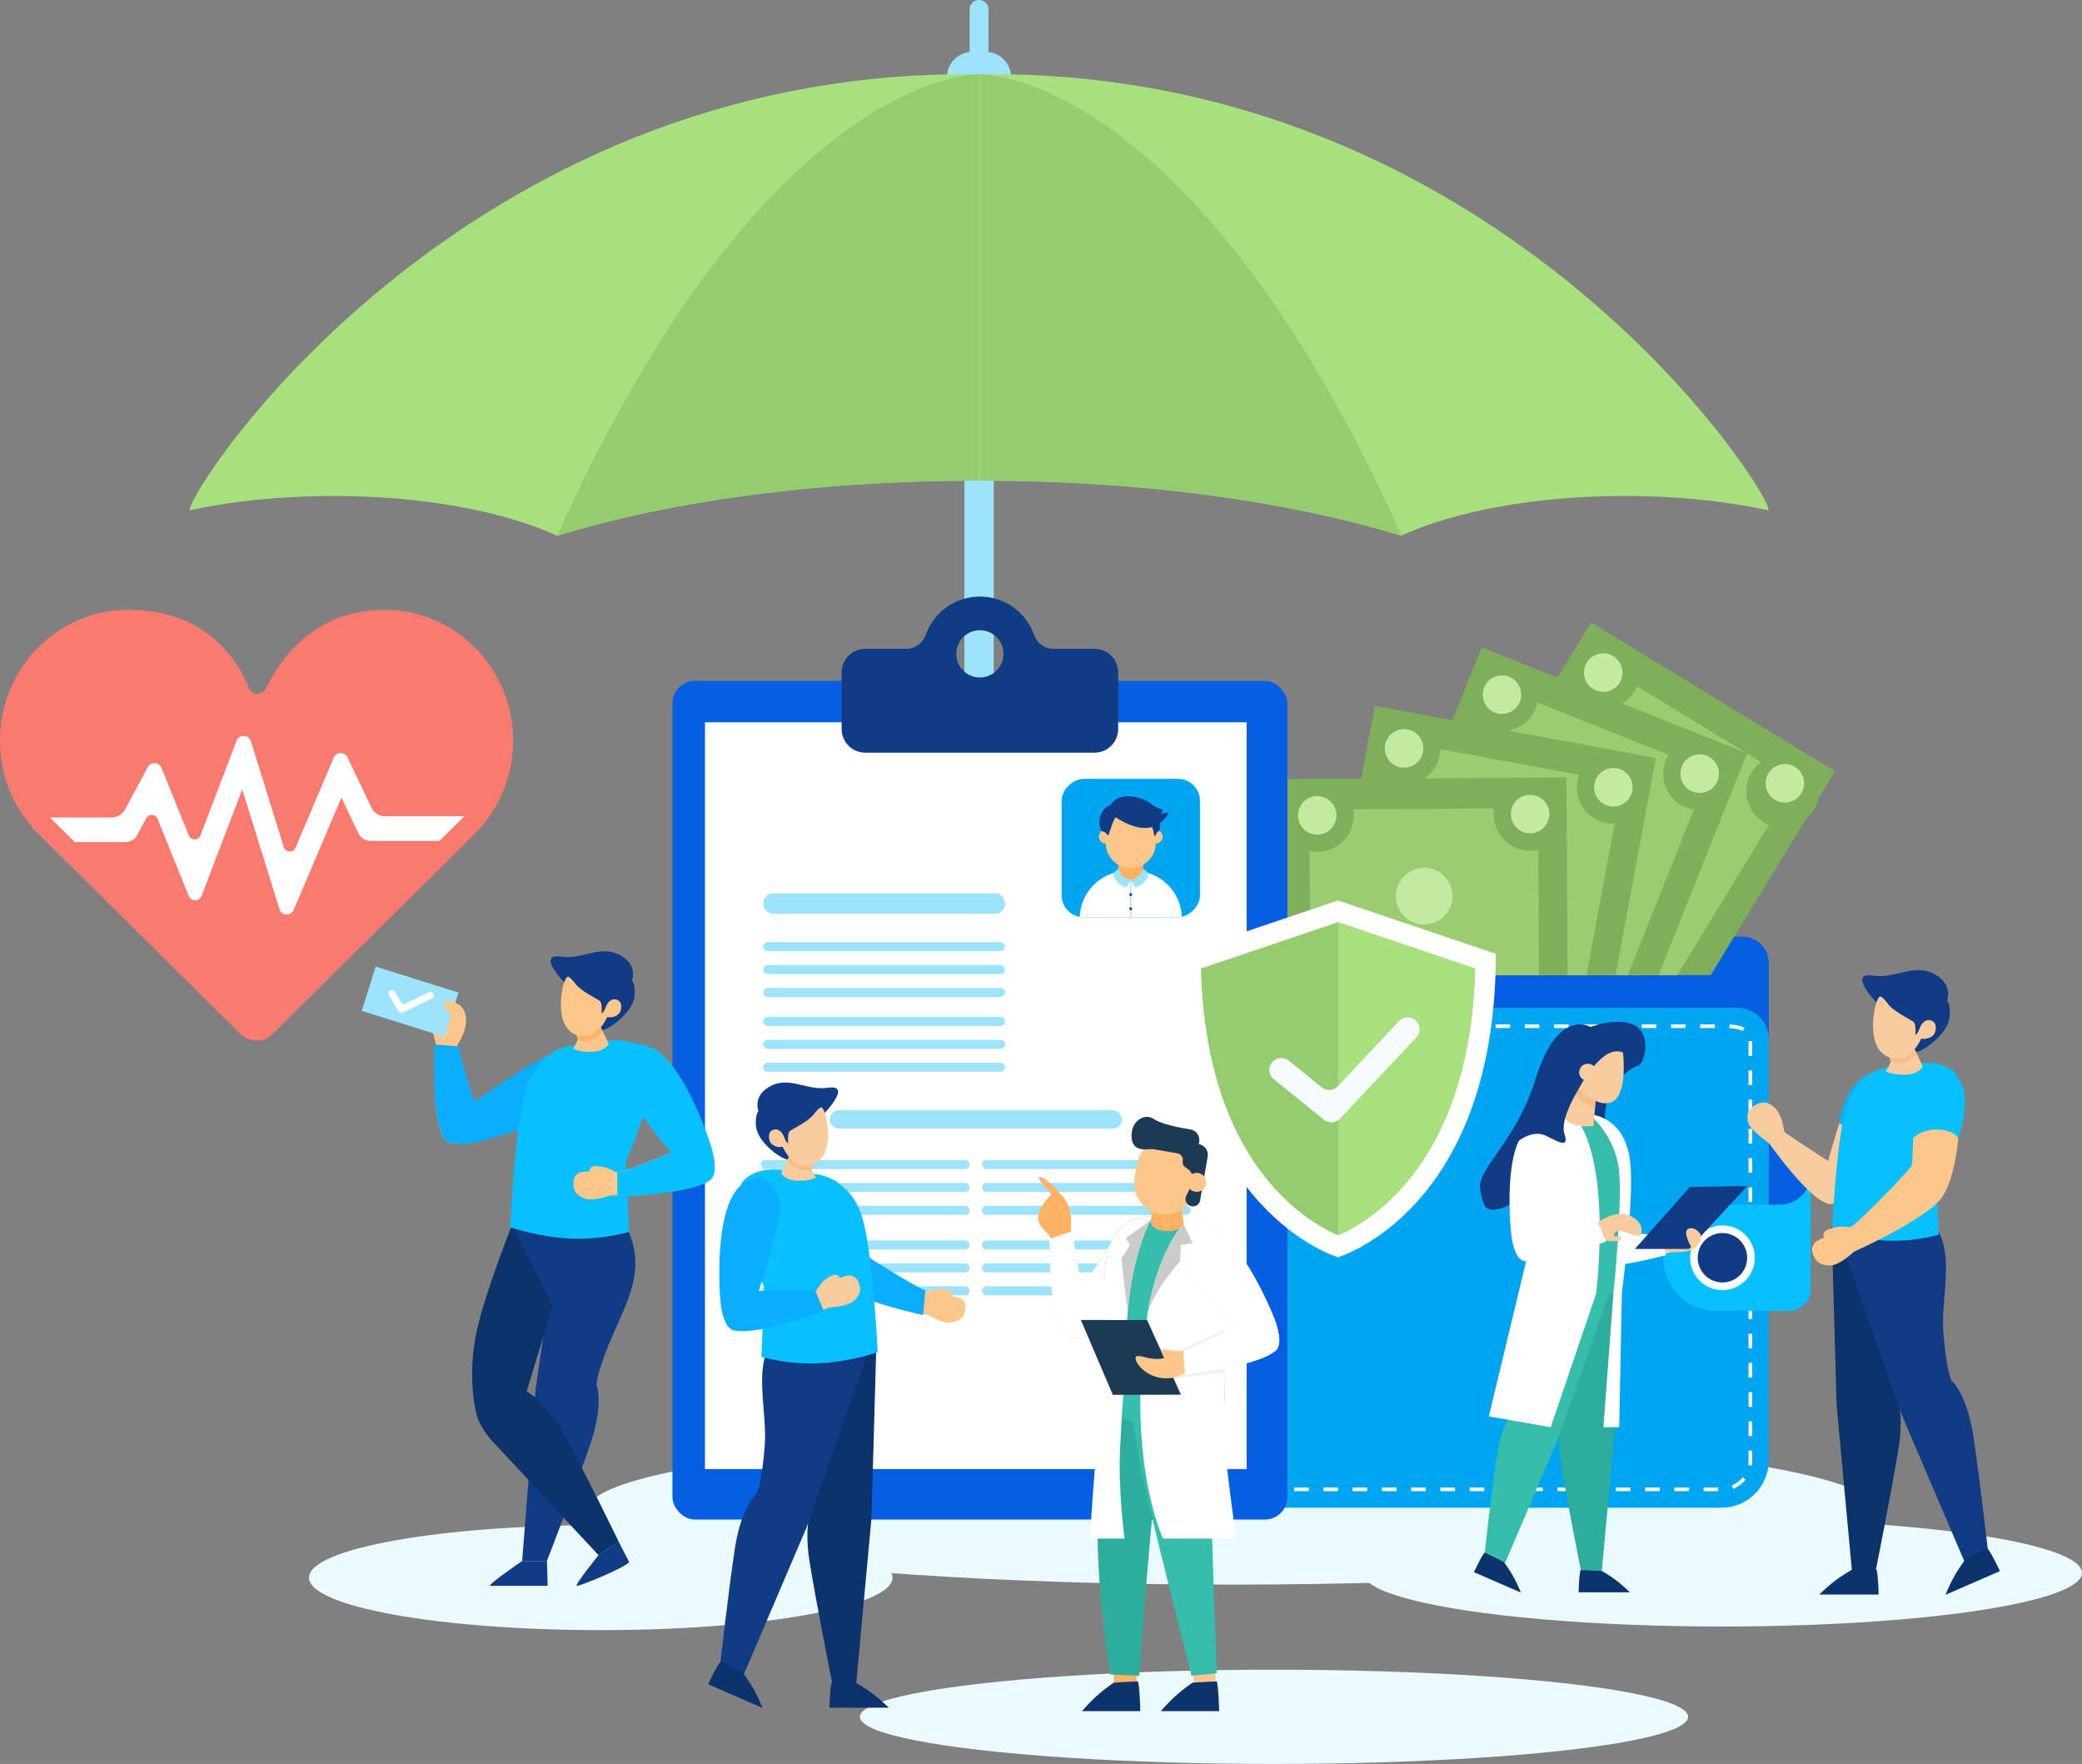 <svg xmlns="http://www.w3.org/2000/svg" xmlns:xlink="http://www.w3.org/1999/xlink" viewBox="0 0 1486.37 1259.22"><rect x="0" y="0" width="1486.37" height="1259.22" fill="#808080" stroke="none"/><defs><clipPath id="clip-path"><rect x="812.25" y="418.33" width="501.77" height="277.75" style="fill:none"/></clipPath></defs><title>mesleki-sorumluluk-sigortası</title><g style="isolation:isolate"><g id="Layer_2" data-name="Layer 2"><g id="Layer_1-2" data-name="Layer 1"><ellipse cx="1229.67" cy="1122.79" rx="256.71" ry="38.32" style="fill:#ebfaff"/><ellipse cx="428.88" cy="1126.22" rx="208.3" ry="37.47" style="fill:#ebfaff"/><ellipse cx="909.55" cy="1225.58" rx="295.63" ry="33.64" style="fill:#ebfaff"/><ellipse cx="879.29" cy="1077.16" rx="459.09" ry="54.04" style="fill:#ebfaff"/><path d="M952.14,841l75.09.87,6.52-23.47s-7.1-6.25-17.1,3.17-15.66,9.42-22,4.06-10.72-8.33-15.22.62-11.79,9.53-17.85,7.5S952.14,841,952.14,841Z" style="fill:#fff"/><path d="M709.43,689A10.47,10.47,0,0,1,699,699.45h0A10.47,10.47,0,0,1,688.49,689V252.37A10.46,10.46,0,0,1,699,241.91h0a10.46,10.46,0,0,1,10.47,10.46Z" style="fill:#9de3fc"/><path d="M721.89,55.25a18.18,18.18,0,0,0-16.2-18.07V6.73a6.73,6.73,0,0,0-13.46,0V37.18a18.18,18.18,0,0,0,0,36.15v33.26a6.73,6.73,0,1,0,13.46,0V73.33A18.18,18.18,0,0,0,721.89,55.25Z" style="fill:#9de3fc"/><path d="M699,53c-370.4-5-565.68,298.32-563.6,311.26,30.21-6.5,65.25-10.22,102.62-10.22,64.45,0,122,11.07,159.75,28.4,79.65-24.46,184.61-39.33,299.66-39.33h3.15c115,0,220,14.87,299.65,39.33,37.77-17.33,95.3-28.4,159.76-28.4,37.36,0,72.4,3.72,102.61,10.22C1264.64,351.33,1069.36,48,699,53Z" style="fill:#a9e07e"/><path d="M1240.22,719.42h-351A25.38,25.38,0,0,1,863.85,694V1042.6a33.71,33.71,0,0,0,33.71,33.71H1229a33.71,33.71,0,0,0,33.71-33.71V742A22.53,22.53,0,0,0,1240.22,719.42Z" style="fill:#00a5f1"/><rect x="884.95" y="731.24" width="5.25" height="2.63" style="fill:#fff"/><path d="M1226.65,1064.49h-10.44v-2.63h10.44Zm-20.88,0h-10.44v-2.63h10.44Zm-20.88,0h-10.44v-2.63h10.44Zm-20.88,0h-10.44v-2.63H1164Zm-20.88,0h-10.44v-2.63h10.44Zm-20.88,0h-10.44v-2.63h10.44Zm-20.88,0h-10.44v-2.63h10.44Zm-20.88,0h-10.43v-2.63h10.43Zm-20.87,0h-10.44v-2.63h10.44Zm-20.88,0H1028.3v-2.63h10.44Zm-20.88,0h-10.44v-2.63h10.44Zm-20.88,0H986.54v-2.63H997Zm-20.88,0H965.66v-2.63H976.1Zm-20.88,0H944.78v-2.63h10.44Zm-20.88,0H923.9v-2.63h10.44Zm-20.88,0H903v-2.63h10.44Zm323.92-1.65-1-2.43a19.33,19.33,0,0,0,7.72-5.82l2.06,1.64A22.09,22.09,0,0,1,1237.38,1062.84Zm13.25-16.64-2.59-.43a18.66,18.66,0,0,0,.26-3.17v-7h2.63v7A21.68,21.68,0,0,1,1250.63,1046.2Zm.3-21.08h-2.63v-10.44h2.63Zm0-20.88h-2.63V993.8h2.63Zm0-20.87h-2.63V972.93h2.63Zm0-20.88h-2.63V952.05h2.63Zm0-20.88h-2.63V931.17h2.63Zm0-20.88h-2.63V910.29h2.63Zm0-20.88h-2.63V889.41h2.63Zm0-20.88h-2.63V868.53h2.63Zm0-20.88h-2.63V847.65h2.63Zm0-20.88h-2.63V826.77h2.63Zm0-20.88h-2.63V805.89h2.63Zm0-20.88h-2.63V785h2.63Zm0-20.87h-2.63V764.14h2.63Zm0-20.88h-2.63V743.26h2.63ZM1244.26,736a25.28,25.28,0,0,0-9.63-2l.15-2.63a27.91,27.91,0,0,1,10.64,2.3Zm-20-2.11h-10.44v-2.63h10.44Zm-20.88,0H1193v-2.63h10.44Zm-20.88,0h-10.44v-2.63h10.44Zm-20.88,0h-10.44v-2.63h10.44Zm-20.88,0h-10.44v-2.63h10.44Zm-20.88,0h-10.44v-2.63h10.44Zm-20.88,0h-10.44v-2.63H1099Zm-20.88,0h-10.43v-2.63h10.43Zm-20.87,0H1046.8v-2.63h10.44Zm-20.88,0h-10.44v-2.63h10.44Zm-20.88,0H1005v-2.63h10.44Zm-20.88,0H984.16v-2.63H994.6Zm-20.88,0H963.28v-2.63h10.44Zm-20.88,0H942.4v-2.63h10.44Zm-20.88,0H921.52v-2.63H932Zm-20.88,0H900.64v-2.63h10.44Z" style="fill:#fff"/><rect x="887.28" y="1061.86" width="5.25" height="2.63" style="fill:#fff"/><path d="M1244,668.66H889.23A25.38,25.38,0,0,0,863.85,694h0a25.38,25.38,0,0,0,25.38,25.38h351A22.53,22.53,0,0,1,1262.75,742V687.39A18.73,18.73,0,0,0,1244,668.66Z" style="fill:#055fe0"/><path d="M1270.59,859.94h-45.24a37.92,37.92,0,0,0-37.92,37.92h0a37.93,37.93,0,0,0,37.92,37.93h51.79a15.59,15.59,0,0,0,15.58-15.58v-82.4A22.13,22.13,0,0,1,1270.59,859.94Z" style="fill:#08bfff"/><circle cx="1229.67" cy="897.86" r="23.1" style="fill:#fff"/><circle cx="1229.67" cy="897.86" r="17.64" transform="translate(-274.72 1132.48) rotate(-45)" style="fill:#113b84"/><path d="M1270.59,859.94h-7.84V815.67h7.84a22.13,22.13,0,0,1,22.13,22.14h0A22.13,22.13,0,0,1,1270.59,859.94Z" style="fill:#055fe0"/><g style="clip-path:url(#clip-path)"><polygon points="1032.52 613.84 929.15 783.34 1103.36 889.58 1206.72 720.08 1310.09 550.58 1135.88 444.34 1032.52 613.84" style="fill:#7faf5a"/><polygon points="1049.94 624.46 957.94 775.32 1097.31 860.31 1189.3 709.45 1281.3 558.6 1141.93 473.61 1049.94 624.46" style="fill:#9bcc71"/><circle cx="964.94" cy="774.66" r="26.04" transform="translate(-95.3 136.61) rotate(-7.72)" style="fill:#7faf5a"/><circle cx="1094.68" cy="853.79" r="26.04" transform="translate(-278.19 647.63) rotate(-29.41)" style="fill:#7faf5a"/><path d="M1070.57,747.39a20.22,20.22,0,1,1-27.79,6.74A20.22,20.22,0,0,1,1070.57,747.39Z" style="fill:#c3eaa0"/><circle cx="964.94" cy="774.66" r="13.75" transform="translate(-271.66 819.75) rotate(-40.85)" style="fill:#c3eaa0"/><path d="M1101.84,842.05a13.75,13.75,0,1,1-18.9,4.58A13.73,13.73,0,0,1,1101.84,842.05Z" style="fill:#c3eaa0"/><circle cx="1144.56" cy="480.13" r="26.04" transform="translate(504.94 1543.81) rotate(-81.74)" style="fill:#7faf5a"/><circle cx="1274.3" cy="559.25" r="26.04" transform="matrix(0.33, -0.94, 0.94, 0.33, 326.43, 1578.14)" style="fill:#7faf5a"/><circle cx="1179.2" cy="569.26" r="20.22" transform="translate(-44.7 103.81) rotate(-4.95)" style="fill:#c3eaa0"/><path d="M1137.4,491.87a13.75,13.75,0,1,0-4.58-18.9A13.76,13.76,0,0,0,1137.4,491.87Z" style="fill:#c3eaa0"/><circle cx="1274.3" cy="559.25" r="13.75" transform="translate(-15.07 1082.83) rotate(-45.8)" style="fill:#c3eaa0"/><circle cx="1119.62" cy="666.96" r="58.06" transform="translate(-125.6 282.49) rotate(-13.62)" style="fill:#c3eaa0"/><path d="M1154.22,662.34q1.77,7.77-2.68,17.63l9.09,5.54-5,8.12-8.84-5.4a51.92,51.92,0,0,1-9.09,10.16,33.56,33.56,0,0,1-9.73,6.09l-7.18-10.5a34.43,34.43,0,0,0,8.22-4.9,38.78,38.78,0,0,0,7.15-7.33l-13.56-8.27a72,72,0,0,1-9,7.86,20.09,20.09,0,0,1-9.05,3.61q-4.92.67-10.36-2.64a18.34,18.34,0,0,1-8.57-12q-1.83-7.86,2.76-17.75l-9-5.49,4.95-8.12,8.84,5.39q6.9-9.48,15-13.45l7.51,10.14a37.74,37.74,0,0,0-11.79,9.85l13.79,8.41a68.86,68.86,0,0,1,8.83-7.81,19.62,19.62,0,0,1,9-3.59q4.92-.67,10.28,2.59A18,18,0,0,1,1154.22,662.34Zm-48.41,7a15,15,0,0,0,4.91-3.13l-11.52-7a10.3,10.3,0,0,0-.46,6,6.22,6.22,0,0,0,2.8,3.71A4.89,4.89,0,0,0,1105.81,669.34Zm35.58-1.57a5.54,5.54,0,0,0-2.6-3.59,4.9,4.9,0,0,0-4.24-.53,15.52,15.52,0,0,0-4.92,3l11.2,6.83A10.18,10.18,0,0,0,1141.39,667.77Z" style="fill:#95cc6f"/><polygon points="984.14 646.48 910.53 830.87 1100.04 906.52 1173.65 722.14 1247.26 537.75 1057.75 462.1 984.14 646.48" style="fill:#7faf5a"/><polygon points="1003.09 654.05 937.58 818.15 1089.18 878.67 1154.7 714.57 1220.21 550.47 1068.61 489.95 1003.09 654.05" style="fill:#9bcc71"/><circle cx="929.42" cy="816.34" r="26.04" transform="translate(-75.72 1537.39) rotate(-76.95)" style="fill:#7faf5a"/><circle cx="1070.56" cy="872.68" r="26.04" transform="translate(-289.32 631.02) rotate(-29.11)" style="fill:#7faf5a"/><circle cx="1021.51" cy="790.59" r="20.22" transform="translate(-42.91 1522.38) rotate(-72.25)" style="fill:#c3eaa0"/><path d="M934.52,803.57a13.75,13.75,0,1,1-17.87,7.67A13.74,13.74,0,0,1,934.52,803.57Z" style="fill:#c3eaa0"/><path d="M1075.65,859.91a13.75,13.75,0,1,1-17.87,7.67A13.75,13.75,0,0,1,1075.65,859.91Z" style="fill:#c3eaa0"/><circle cx="1072.28" cy="495.94" r="26.04" transform="translate(-68.83 801.9) rotate(-39.83)" style="fill:#7faf5a"/><circle cx="1213.42" cy="552.28" r="26.04" transform="translate(-99.68 321.68) rotate(-14.51)" style="fill:#7faf5a"/><circle cx="1106.37" cy="578.03" r="20.22" transform="translate(329.92 1555.43) rotate(-79.12)" style="fill:#c3eaa0"/><circle cx="1072.28" cy="495.94" r="13.75" transform="translate(-108.68 463.29) rotate(-23.24)" style="fill:#c3eaa0"/><path d="M1208.32,565.05a13.75,13.75,0,1,0-7.67-17.86A13.75,13.75,0,0,0,1208.32,565.05Z" style="fill:#c3eaa0"/><circle cx="1063.94" cy="684.31" r="58.07" transform="translate(-1.37 2.14) rotate(-0.12)" style="fill:#c3eaa0"/><path d="M1097.29,674q3,7.37.3,17.83l9.89,3.94-3.53,8.83-9.62-3.84a51.75,51.75,0,0,1-7.26,11.53,33.61,33.61,0,0,1-8.58,7.63l-8.83-9.15a34.75,34.75,0,0,0,7.29-6.2,38.94,38.94,0,0,0,5.81-8.43L1068,690.24a71.43,71.43,0,0,1-7.58,9.25,20.12,20.12,0,0,1-8.32,5.07q-4.74,1.49-10.65-.87A18.34,18.34,0,0,1,1031,693.33q-3.12-7.44-.25-18l-9.8-3.92,3.53-8.82,9.62,3.84q5.22-10.51,12.54-15.77l9.09,8.75a37.73,37.73,0,0,0-10,11.67l15,6a67.65,67.65,0,0,1,7.4-9.17,19.63,19.63,0,0,1,8.25-5.05q4.74-1.49,10.57.84A18.05,18.05,0,0,1,1097.29,674Zm-46.56,15a15,15,0,0,0,4.32-3.9l-12.54-5a10.37,10.37,0,0,0,.54,6,6.19,6.19,0,0,0,3.39,3.19A4.87,4.87,0,0,0,1050.73,689Zm34.81-7.49a5.57,5.57,0,0,0-3.16-3.1,4.89,4.89,0,0,0-4.27.19,15.44,15.44,0,0,0-4.36,3.73l12.19,4.86A10.25,10.25,0,0,0,1085.54,681.47Z" style="fill:#95cc6f"/><polygon points="945.31 699.1 909.1 894.3 1109.73 931.52 1145.93 736.31 1182.14 541.11 981.51 503.9 945.31 699.1" style="fill:#7faf5a"/><polygon points="965.37 702.82 933.15 876.55 1093.65 906.32 1125.87 732.59 1158.1 558.86 997.59 529.09 965.37 702.82" style="fill:#9bcc71"/><circle cx="926" cy="873.45" r="26.04" transform="translate(-241.69 366.61) rotate(-19.86)" style="fill:#7faf5a"/><circle cx="1075.41" cy="901.16" r="26.04" style="fill:#7faf5a"/><circle cx="1011.3" cy="830.22" r="20.22" transform="translate(-190.92 1346.62) rotate(-62.63)" style="fill:#c3eaa0"/><path d="M928.51,859.93a13.75,13.75,0,1,1-16,11A13.76,13.76,0,0,1,928.51,859.93Z" style="fill:#c3eaa0"/><path d="M1077.92,887.64a13.75,13.75,0,1,1-16,11A13.75,13.75,0,0,1,1077.92,887.64Z" style="fill:#c3eaa0"/><circle cx="1002.37" cy="534.25" r="26.04" transform="translate(110.47 1237.59) rotate(-66.32)" style="fill:#7faf5a"/><circle cx="1151.79" cy="561.96" r="26.04" transform="translate(-125.16 453.22) rotate(-21.14)" style="fill:#7faf5a"/><circle cx="1053.03" cy="605.19" r="20.22" transform="translate(-154.27 737.67) rotate(-36.15)" style="fill:#c3eaa0"/><path d="M999.86,547.77a13.75,13.75,0,1,0-11-16A13.75,13.75,0,0,0,999.86,547.77Z" style="fill:#c3eaa0"/><circle cx="1151.79" cy="561.96" r="13.75" transform="translate(209.55 1430.64) rotate(-68.68)" style="fill:#c3eaa0"/><circle cx="1032.16" cy="717.71" r="58.07" transform="translate(-222.64 640.69) rotate(-31.3)" style="fill:#c3eaa0"/><path d="M1062.85,701.07q4.43,6.61,3.78,17.42l10.46,1.94-1.73,9.35-10.19-1.89a51.27,51.27,0,0,1-4.87,12.73,33.46,33.46,0,0,1-6.92,9.15l-10.45-7.25a34.25,34.25,0,0,0,5.94-7.5,38.58,38.58,0,0,0,4.06-9.4l-15.61-2.89a71.49,71.49,0,0,1-5.63,10.55,20.06,20.06,0,0,1-7.17,6.6q-4.35,2.39-10.62,1.22a18.36,18.36,0,0,1-12.27-8.12q-4.5-6.69-3.75-17.57l-10.37-1.92,1.73-9.35L999.43,706q3.08-11.32,9.22-17.92l10.63,6.81a37.71,37.71,0,0,0-7.51,13.4l15.88,2.94a69.14,69.14,0,0,1,5.47-10.44,19.88,19.88,0,0,1,7.11-6.56q4.37-2.38,10.53-1.24A18,18,0,0,1,1062.85,701.07Zm-42.74,23.78a15,15,0,0,0,3.47-4.67l-13.27-2.46a10.3,10.3,0,0,0,1.7,5.72,6.14,6.14,0,0,0,3.94,2.47A4.86,4.86,0,0,0,1020.11,724.85Zm32.69-14.14a5.6,5.6,0,0,0-3.71-2.43,4.9,4.9,0,0,0-4.15,1,15.45,15.45,0,0,0-3.55,4.51l12.9,2.39A10.25,10.25,0,0,0,1052.8,710.71Z" style="fill:#95cc6f"/><polygon points="915.41 754.74 916.59 953.27 1120.63 952.07 1119.46 753.53 1118.28 555 914.24 556.21 915.41 754.74" style="fill:#7faf5a"/><polygon points="935.82 754.62 936.86 931.31 1100.1 930.35 1099.05 753.66 1098.01 576.96 934.77 577.93 935.82 754.62" style="fill:#9bcc71"/><circle cx="930.51" cy="927.08" r="26.04" transform="translate(-264.8 382.52) rotate(-20.4)" style="fill:#7faf5a"/><circle cx="1082.47" cy="926.18" r="26.04" transform="translate(-337.86 1036.7) rotate(-45)" style="fill:#7faf5a"/><circle cx="1006.15" cy="868.57" r="20.22" transform="translate(-203.59 317.86) rotate(-16.33)" style="fill:#c3eaa0"/><path d="M930.43,913.33a13.75,13.75,0,1,1-13.67,13.83A13.74,13.74,0,0,1,930.43,913.33Z" style="fill:#c3eaa0"/><path d="M1082.39,912.43a13.75,13.75,0,1,1-13.67,13.83A13.74,13.74,0,0,1,1082.39,912.43Z" style="fill:#c3eaa0"/><circle cx="940.43" cy="582.1" r="26.04" transform="translate(-111.09 239.23) rotate(-13.7)" style="fill:#7faf5a"/><circle cx="1092.39" cy="581.2" r="26.04" transform="translate(116.1 1341.45) rotate(-65.92)" style="fill:#7faf5a"/><circle cx="1016.76" cy="639.71" r="20.22" transform="translate(-154.54 906.32) rotate(-45)" style="fill:#c3eaa0"/><circle cx="940.43" cy="582.1" r="13.75" transform="translate(238.87 1437.13) rotate(-82.39)" style="fill:#c3eaa0"/><circle cx="1092.39" cy="581.2" r="13.75" transform="translate(-141.24 677.46) rotate(-32.48)" style="fill:#c3eaa0"/><circle cx="1005.47" cy="754.14" r="58.06" transform="translate(-135.65 1280.95) rotate(-61.65)" style="fill:#c3eaa0"/><path d="M1032.48,732q5.6,5.67,7,16.4l10.64-.06.06,9.51-10.36.06a51.93,51.93,0,0,1-2.39,13.42,33.81,33.81,0,0,1-5.07,10.29l-11.63-5.16a34.41,34.41,0,0,0,4.41-8.48,38.62,38.62,0,0,0,2.23-10l-15.88.1a71.89,71.89,0,0,1-3.54,11.42,20,20,0,0,1-5.8,7.83q-3.82,3.17-10.2,3.2a18.35,18.35,0,0,1-13.58-5.67q-5.68-5.71-7-16.55l-10.55.07-.05-9.51,10.36-.06q.87-11.7,5.68-19.33l11.72,4.68a37.77,37.77,0,0,0-4.86,14.57l16.16-.09a68.75,68.75,0,0,1,3.4-11.28,19.78,19.78,0,0,1,5.76-7.78q3.82-3.17,10.1-3.2A18,18,0,0,1,1032.48,732ZM995,763.42a14.87,14.87,0,0,0,2.53-5.24l-13.5.08a10.37,10.37,0,0,0,2.74,5.31,6.2,6.2,0,0,0,4.34,1.68A4.87,4.87,0,0,0,995,763.42Zm29.44-20a5.59,5.59,0,0,0-4.1-1.68,4.87,4.87,0,0,0-3.88,1.78,15.37,15.37,0,0,0-2.64,5.1l13.12-.08A10.21,10.21,0,0,0,1024.42,743.38Z" style="fill:#95cc6f"/></g><path d="M698.68,53c-7.28,0-154.35,4.35-300.95,329.44,79.65-24.46,184.61-39.33,299.66-39.33H699V53Z" style="fill:#95cc6f"/><path d="M699.85,53c7.27,0,154.34,4.35,300.94,329.44C921.14,358,816.18,343.09,701.14,343.09h-1.58V53Z" style="fill:#95cc6f"/><rect x="480.07" y="486.07" width="438.99" height="598.68" rx="16.03" style="fill:#055fe0"/><rect x="503.28" y="515.63" width="386.72" height="533.07" style="fill:#fff"/><path d="M714.23,732.41H548.11a3.23,3.23,0,0,1-3.21-3.22h0a3.22,3.22,0,0,1,3.21-3.21H714.23a3.22,3.22,0,0,1,3.21,3.21h0A3.23,3.23,0,0,1,714.23,732.41Z" style="fill:#9de3fc"/><path d="M714.23,748.75H548.11a3.22,3.22,0,0,1-3.21-3.21h0a3.22,3.22,0,0,1,3.21-3.21H714.23a3.22,3.22,0,0,1,3.21,3.21h0A3.22,3.22,0,0,1,714.23,748.75Z" style="fill:#9de3fc"/><path d="M714.23,765.1H548.11a3.22,3.22,0,0,1-3.21-3.21h0a3.23,3.23,0,0,1,3.21-3.22H714.23a3.23,3.23,0,0,1,3.21,3.22h0A3.22,3.22,0,0,1,714.23,765.1Z" style="fill:#9de3fc"/><rect x="543.25" y="828.11" width="148.9" height="6.43" rx="2.99" style="fill:#9de3fc"/><rect x="543.25" y="844.46" width="148.9" height="6.43" rx="2.99" style="fill:#9de3fc"/><rect x="543.25" y="860.81" width="148.9" height="6.43" rx="2.99" style="fill:#9de3fc"/><rect x="701.13" y="828.11" width="148.9" height="6.43" rx="2.99" style="fill:#9de3fc"/><rect x="701.13" y="844.46" width="148.9" height="6.43" rx="2.99" style="fill:#9de3fc"/><rect x="701.13" y="860.81" width="148.9" height="6.43" rx="2.99" style="fill:#9de3fc"/><rect x="543.25" y="885.56" width="148.9" height="6.43" rx="2.99" style="fill:#9de3fc"/><rect x="543.25" y="901.91" width="148.9" height="6.43" rx="2.99" style="fill:#9de3fc"/><rect x="543.25" y="918.26" width="148.9" height="6.43" rx="2.99" style="fill:#9de3fc"/><rect x="701.13" y="885.56" width="148.9" height="6.43" rx="2.99" style="fill:#9de3fc"/><rect x="701.13" y="901.91" width="148.9" height="6.43" rx="2.99" style="fill:#9de3fc"/><rect x="701.13" y="918.26" width="148.9" height="6.43" rx="2.99" style="fill:#9de3fc"/><rect x="751.65" y="549.75" width="111.26" height="111.26" rx="21.93" style="fill:#fff"/><rect x="757.9" y="555.99" width="98.78" height="98.78" rx="15.69" transform="translate(1412.67 -201.9) rotate(90)" style="fill:#00a5f1"/><path d="M714.23,679H548.11a3.23,3.23,0,0,1-3.21-3.21h0a3.23,3.23,0,0,1,3.21-3.22H714.23a3.23,3.23,0,0,1,3.21,3.22h0A3.23,3.23,0,0,1,714.23,679Z" style="fill:#9de3fc"/><path d="M714.23,695.39H548.11a3.23,3.23,0,0,1-3.21-3.22h0a3.23,3.23,0,0,1,3.21-3.21H714.23a3.23,3.23,0,0,1,3.21,3.21h0A3.23,3.23,0,0,1,714.23,695.39Z" style="fill:#9de3fc"/><path d="M714.23,711.73H548.11a3.22,3.22,0,0,1-3.21-3.21h0a3.22,3.22,0,0,1,3.21-3.21H714.23a3.22,3.22,0,0,1,3.21,3.21h0A3.22,3.22,0,0,1,714.23,711.73Z" style="fill:#9de3fc"/><rect x="592.31" y="792.56" width="208.66" height="13.12" rx="6.56" style="fill:#9de3fc"/><path d="M710.15,652.29h-158A7.31,7.31,0,0,1,544.9,645h0a7.32,7.32,0,0,1,7.29-7.3h158a7.32,7.32,0,0,1,7.29,7.3h0A7.31,7.31,0,0,1,710.15,652.29Z" style="fill:#9de3fc"/><path d="M846.32,965.33H704.84a3.72,3.72,0,0,1-3.71-3.71h0a3.72,3.72,0,0,1,3.71-3.7H846.32a3.72,3.72,0,0,1,3.71,3.7h0A3.72,3.72,0,0,1,846.32,965.33Z" style="fill:#fff"/><path d="M794.21,597.68a4.84,4.84,0,1,1-4.82-5.24A5,5,0,0,1,794.21,597.68Z" style="fill:#fdc78b"/><path d="M830,597.68a4.84,4.84,0,1,1-4.82-5.24A5,5,0,0,1,830,597.68Z" style="fill:#fdc78b"/><path d="M809.57,621.69H805a34.16,34.16,0,0,0-34.13,32.83,16.18,16.18,0,0,0,2.72.25H841a16.18,16.18,0,0,0,2.72-.25A34.16,34.16,0,0,0,809.57,621.69Z" style="fill:#fff"/><rect x="806.9" y="628.49" width="0.78" height="26.28" style="fill:#9de3fc"/><path d="M810.78,627.53l-3.49,1-3.62-.75-.77-1.41S810.6,625.93,810.78,627.53Z" style="fill:#ffb164"/><path d="M816.19,623.82c0,4.95-17.8,4.95-17.8,0V613h17.8Z" style="fill:#ffb164"/><path d="M807.29,619.65h0a17.94,17.94,0,0,1-17.9-17.89V593.6a17.94,17.94,0,0,1,17.9-17.89h0a17.94,17.94,0,0,1,17.89,17.89v8.16A17.94,17.94,0,0,1,807.29,619.65Z" style="fill:#fdc78b"/><path d="M819.08,591c10.86-.92,15.31-11,15.31-11l-5.23.78.91-2.87a19.9,19.9,0,0,1-8.5-4.32c-4.45-3.66-22.11-9.94-28.52.91a12,12,0,0,0-7.42,8c-2,6.47.89,10.84.89,10.84a5.08,5.08,0,0,1,4,2.7c1.08,2.45,3.14-9.72,6.14-12.61C796.67,583.48,808.23,591.9,819.08,591Z" style="fill:#113b84"/><path d="M828.05,586.56s.27,6.07-.58,6.51a5.66,5.66,0,0,0-2.52,3.34c-.14,1.27-1,.25-1.35-2.11a11.11,11.11,0,0,0-1.24-3.9Z" style="fill:#113b84"/><path d="M798.39,620.25s.9,5.52,8.9,8.24l-2.95,5a12.62,12.62,0,0,1-9.88-10.09Z" style="fill:#9de3fc"/><path d="M816.19,620.25s-.91,5.52-8.9,8.24l2.94,5a12.62,12.62,0,0,0,9.88-10.09Z" style="fill:#9de3fc"/><path d="M807.77,639.49a1,1,0,1,1,.35-1.31A1,1,0,0,1,807.77,639.49Z" style="fill:#113b84"/><path d="M807.77,649.53a1,1,0,1,1,.35-1.31A1,1,0,0,1,807.77,649.53Z" style="fill:#113b84"/><path d="M781.33,463.16H752a14.7,14.7,0,0,1-13.8-10,41,41,0,0,0-77.27,0,14.7,14.7,0,0,1-13.81,10H617.79a16.93,16.93,0,0,0-16.94,16.93v40.29a16.93,16.93,0,0,0,16.94,16.93H781.33a16.93,16.93,0,0,0,16.94-16.93V480.09A16.93,16.93,0,0,0,781.33,463.16Zm-81.77,20.47a16.87,16.87,0,1,1,16.87-16.87A16.87,16.87,0,0,1,699.56,483.63Z" style="fill:#113b84"/><path d="M366.29,528.71c0-51.58-41-93.39-91.57-93.39-49.7,0-74.16,34.15-84.72,56a6.75,6.75,0,0,1-12.33-.28c-9-21.85-31.75-55.71-86.1-55.71C41,435.32,0,477.13,0,528.71a94,94,0,0,0,27.86,67h0L171.47,738a16.58,16.58,0,0,0,23.35,0L338.44,595.77h0A94,94,0,0,0,366.29,528.71Z" style="fill:#f97b6f"/><path d="M265.06,576.37l-16.95-35.63a5.41,5.41,0,0,0-9.87.21L211,605.07a4.48,4.48,0,0,1-8.4-.42L179.1,529.13a5.42,5.42,0,0,0-10.23-.32l-25.74,67.55a4.48,4.48,0,0,1-8.34.08L115.3,548.17a5.41,5.41,0,0,0-9.79-.54l-16.18,30.1a11.08,11.08,0,0,1-9.76,5.83H35.63l17.75,17.58h36A9.78,9.78,0,0,0,98,596l6.41-11.91a4.48,4.48,0,0,1,8.1.44l22.24,55.1a4.93,4.93,0,0,0,9.18-.09l29-76L199.53,649a5.41,5.41,0,0,0,10.15.51l34.07-80.12,12,25.3a9.79,9.79,0,0,0,8.85,5.59h49.16l17.75-17.58H275.07A11.09,11.09,0,0,1,265.06,576.37Z" style="fill:#fff"/><path d="M1145.43,806s-.13-16.65,2.93-23,11.13-19.39,20.73-22.08c5.32-1.49,10-22.53-1.89-28.92s-31.69,1.12-31.69,1.12-23.34-14.49-39.38,37.48c-13.83,44.82-42,63.7-39.38,78.42s4.39,16.44,16.08,13.21S1145.43,806,1145.43,806Z" style="fill:#113b84"/><path d="M1127.79,901.85c9.93,8.3,65.65-8,65.65-8s11.73.71,16.2-2.85,5.22-6.73,4.44-10.17-2.51-6.37-6.22-6.63a10.89,10.89,0,0,0-6,1.52s-15,4.91-17,5.36c-4.75,1.08-52-3.18-52.63-4.71C1132.22,876.42,1117.86,893.56,1127.79,901.85Z" style="fill:#f9cc9f"/><path d="M1157.9,830.15c-.34-9-3.46-21.77-14-21.48-24.21.66-21.14,72.77-21.14,72.77h0c-.1,6,.45,11.29,1.86,15.25a9.14,9.14,0,0,0,2.4,4.4,1.09,1.09,0,0,0,.13.17,5.51,5.51,0,0,0,3.84,2.12c15.23,4.3,58.4-7.36,58.4-7.36l-4.5-14.89c-2.94.67-22.15-.71-36.53-2.22C1148.32,878.91,1158.25,839.15,1157.9,830.15Z" style="fill:#fff"/><path d="M1117.46,905c-27,28.65-10.25,52-4.52,76.22s4.19,29.53,4.19,29.53-6.46,10.69-2.38,36,13.84,74,13.84,74l14.78,2.54,9.57-103.64,3-109.32Z" style="fill:#2dad9b"/><path d="M1113,1025.5l38.88-110.78-52.53-12.52c-22.56,17.24-10.25,48.46-12.21,73.28s-5,29.39-5,29.39-9.43,8.2-13.31,33.6-9.45,74.63-9.45,74.63l13.29,6.94Z" style="fill:#36bdac"/><path d="M1128.59,1120.78l15,.71a99,99,0,0,1,11.42,7.59,110.94,110.94,0,0,1,8.54,7.6H1127S1127.36,1122.14,1128.59,1120.78Z" style="fill:#0c336b"/><path d="M1060.11,1108.36l13.42,6.61a99.23,99.23,0,0,1,7.44,11.52,108.74,108.74,0,0,1,4.8,10.38l-33.49-14.58S1058.43,1109.12,1060.11,1108.36Z" style="fill:#0c336b"/><path d="M1125.56,794.73s-16.46-4.33-29.08,8,2.87,59.11,2.87,59.11l-12.91,52.9s19.25,6.53,39,8,32.45,0,32.45,0,8.83-66.16,6-92.61C1159.62,790.24,1126.68,795.27,1125.56,794.73Z" style="fill:#fff"/><path d="M1151.87,923.21c.4-4,6.2-62.21,4.1-86.5-2.17-25.14-20.23-40.24-20.23-40.24l-8.25,4.95c22.87,37,12,122,12,122C1144.6,923.48,1148.79,923.36,1151.87,923.21Z" style="fill:#36bdac"/><path d="M1162.9,867.55c-9-3.47-19,2.8-22.29,5.19l-.62.89c-4.6,1.63-51.58,1.31-52.38-.13,0,0-10.1,16.32.74,23.39S1144,886.31,1144,886.31l-.51-2.08c3.34,2.53,13.31,2.63,14-.21.78-3-7.7.53-4.54-3.93s14.24,3.28,17.14,2.15C1172.8,881.18,1174,871.78,1162.9,867.55Z" style="fill:#f9cc9f"/><path d="M1116.13,818c-1.4-8.9-9.25-25.6-24.9-13.17-19,15.07-12.47,74.75-12.47,74.75h0c.59,5.95,1.76,11.16,3.63,14.93a9.24,9.24,0,0,0,2.9,4.09l.14.15a5.51,5.51,0,0,0,4.07,1.65c15.63,2.49,57.14-14.15,57.14-14.15L1140.43,872c-2.84,1-22.08,1.89-36.53,2.08C1103.9,874.09,1117.53,826.91,1116.13,818Z" style="fill:#fff"/><polygon points="1206.46 847.31 1167.2 891.57 1205.84 891.57 1247.44 846.65 1206.46 847.31" style="fill:#113b84"/><path d="M1214.2,881.46s-3.28-5.93-8.49-4.45,1.61,13,1.61,13S1214.14,887.39,1214.2,881.46Z" style="fill:#f9cc9f"/><path d="M1139.61,780.06l-2,23.72s-15.47,1.85-20-4.87,9.48-21.51,9.48-21.51Z" style="fill:#f9cc9f"/><path d="M1124.59,781.63s6.2,6.86,14.16,8.61l.86-10.18-8.2-9.91Z" style="fill:#f4bd8c"/><path d="M1158.68,751.4s4,32.36-9.35,35.83c-10.47,2.71-22.24-9.83-22.24-9.83S1143.64,744.63,1158.68,751.4Z" style="fill:#f9cc9f"/><path d="M1139.57,765.73a6.09,6.09,0,1,1-5.32-6.3A5.84,5.84,0,0,1,1139.57,765.73Z" style="fill:#f9cc9f"/><path d="M1127.09,777.4s-13.69,21.33-10.19,32.07-4.49,5.48-13.47,1.21-22.11,2.59-27.79,14.46,5.25-25.08,22.35-32.64A252.72,252.72,0,0,0,1127.09,777.4Z" style="fill:#113b84"/><polygon points="1139.52 923.4 1107.09 1018.83 1062.88 1011.12 1089.51 900.42 1139.52 923.4" style="fill:#fff"/><path d="M1157.9,922.77c0,1.27-1.93,96.06-1.93,96.06H1144.7l7.2-96.06Z" style="fill:#fff"/><path d="M1263,816.11s-13.76-9.51-15.06-15.09.41-8.54,3.16-10.76,7.23-4.14,10.74-2.85a15.6,15.6,0,0,1,8.08,7.38c3.85,7.16,3,12,4.27,13.54.35.43,18.7,12.64,30.94,20.4,0,0,13.15-47.45,19-54.31s21.36-17,28.18,1.85c8.27,22.84-28.65,70.38-28.65,70.38h0c-3.64,4.77-7.38,8.6-11,10.84-.31.24-.62.46-1,.67l-.13.07a8,8,0,0,1-.92.48l-.18.08a9.16,9.16,0,0,1-1,.37l-.12,0a10.52,10.52,0,0,1-1.29.26l-.2,0a5.62,5.62,0,0,1-4.15-.61,29,29,0,0,1-7.39-4.57C1282.33,843.42,1263,816.11,1263,816.11Z" style="fill:#f9cc9f"/><path d="M1324.11,774.42c5.79-6.93,21.36-17,28.18,1.85,4.85,13.39-5.83,35.26-15.5,51.07a56.67,56.67,0,0,0-23.69-25.44S1314.72,785.66,1324.11,774.42Z" style="fill:#0baeff"/><path d="M1352.23,869.76c31.31,33.21,11.88,60.27,5.23,88.35s-4.86,34.23-4.86,34.23,7.5,12.39,2.77,41.79-16,85.72-16,85.72l-17.13,2.94-11.09-120.13-3.52-126.72Z" style="fill:#0c336b"/><path d="M1357.43,1009.4,1312.36,881l60.89-14.51c26.16,20,11.89,56.17,14.16,84.94s5.85,34.07,5.85,34.07,10.93,9.5,15.42,38.94,11,86.51,11,86.51l-15.41,8Z" style="fill:#113b84"/><path d="M1339.32,1119.85l-17.32.82a115.12,115.12,0,0,0-13.24,8.8,126.65,126.65,0,0,0-9.91,8.81h42.35S1340.75,1121.43,1339.32,1119.85Z" style="fill:#0c336b"/><path d="M1418.71,1105.45l-15.56,7.66a115.18,115.18,0,0,0-8.63,13.36,127.17,127.17,0,0,0-5.57,12l38.83-16.9S1420.65,1106.33,1418.71,1105.45Z" style="fill:#0c336b"/><path d="M1357.14,761.33s28.07-8.66,39.14,5.38-14,68.95-14,68.95l1.78,45.79a128.65,128.65,0,0,1-38.1,4.19,159,159,0,0,1-38-7.23s2.68-57.75,9-84c4.23-17.66,12.08-23.29,17.47-27.3C1343.56,760.27,1357.14,761.33,1357.14,761.33Z" style="fill:#08bfff"/><path d="M1364.42,751.46s4.7,1.19,13.6-5.82c7-5.48,13.27-12.54,13.93-20.57S1390,714.2,1390,714.2s3.92-9.83-6.13-17.06c-15.66-11.26-30,1.93-46.48-.63-18.9-2.94,2.2,19.06,2.2,19.06Z" style="fill:#113b84"/><path d="M1365.59,746.51s7.26,14.37,7,15-3.12,4.88-10.51,5.54a33.43,33.43,0,0,1-15.83-2.2s3.46-5.48,3.45-7.34-3.45-8.71-3.45-8.71Z" style="fill:#f9cc9f"/><path d="M1349.71,757.5c0-1.86-3.45-8.71-3.45-8.71l19.33-2.28s1.23,2.43,2.66,5.34c-3.24,4-8.29,8.17-15,7.22a17.22,17.22,0,0,1-3.63-.93A3.37,3.37,0,0,0,1349.71,757.5Z" style="fill:#f4bd8c"/><path d="M1341.91,711.53s-3.36,2.31-4.51,16,2.31,26.34,14.9,28.13,19.31-14.28,19.31-14.28,3.05,1,7-1.15,3.67-7.56,2.83-9.45a5.16,5.16,0,0,0-7.35-1.68c-3.15,2-3.78,6.09-4.93,7.88s-1.68,2.2-1.68.94.32-6.51-1.15-8.19-13.86-7-18.58-13.22S1341.91,711.53,1341.91,711.53Z" style="fill:#f9cc9f"/><path d="M1378,777.74l-9.38,9.18c-3.72,22.28-2.83,43.06-3.8,44.72a.92.92,0,0,0-.08.33c-1.93,4.16-38.32,41.18-43.2,43.72-2.1,1.1-7-1.83-16.47,2.07-4.44,1.83-3.38,4.8-2.9,5.74a19.28,19.28,0,0,0-6.32,3.49c-3.1,3-2.42,7-.51,10.62s5,5.91,11.66,5.68,16.57-9.73,16.57-9.73,45.77-20.52,60.2-35.75c11.3-10.82,16.34-46.85,14.86-71.3C1397.1,760.51,1378,777.74,1378,777.74Z" style="fill:#fdc78b"/><path d="M1366,812.53s5.14-6.95,18.8-6.06c10.91.71,13.32,6,13.32,6s7.74-21.83,3.33-36.23c-4.9-16-31.94-10.43-35.38-2C1360,789.06,1366,812.53,1366,812.53Z" style="fill:#08bfff"/><path d="M581.11,950.53c-31.31,33.21-11.88,60.27-5.23,88.35s4.86,34.23,4.86,34.23-7.5,12.39-2.77,41.79,16,85.71,16,85.71l17.12,3,11.1-120.13,3.52-126.72Z" style="fill:#0c336b"/><path d="M575.91,1090.17,621,961.76l-60.89-14.51c-26.16,20-11.89,56.17-14.16,84.94s-5.85,34.07-5.85,34.07-10.93,9.5-15.43,38.94-10.95,86.51-10.95,86.51l15.41,8Z" style="fill:#113b84"/><path d="M594,1200.61l17.32.82a115.9,115.9,0,0,1,13.24,8.81,126.65,126.65,0,0,1,9.91,8.81H592.14S592.59,1202.19,594,1200.61Z" style="fill:#0c336b"/><path d="M514.63,1186.22l15.56,7.66a116.67,116.67,0,0,1,8.63,13.36,125.43,125.43,0,0,1,5.56,12l-38.82-16.9S512.69,1187.1,514.63,1186.22Z" style="fill:#0c336b"/><path d="M589.71,846,600,852.28c8,19.25,11.45,38.1,12.67,39.39a.89.89,0,0,1,.14.28c2.59,3.34,42.95,29.07,47.85,30.35,2.12.55,5.89-3.09,15.23-1.55,4.37.73,4,3.61,3.79,4.55a18.13,18.13,0,0,1,6.4,1.83c3.42,2.1,3.61,5.77,2.66,9.44s-3.27,6.34-9.3,7.52-16.9-5.32-16.9-5.32-45.37-9-61.48-19.66c-12.4-7.39-24.38-38.72-28.1-61C569,834.43,589.71,846,589.71,846Z" style="fill:#fdc78b"/><path d="M589.71,846,600,852.28c8,19.25,11.45,38.1,12.67,39.39a.89.89,0,0,1,.14.28c2.59,3.34,42.95,27.95,47.85,29.23l-1.64,17.59s-41.85-9-58-19.66c-12.4-7.39-24.38-38.72-28.1-61C569,834.43,589.71,846,589.71,846Z" style="fill:#0baeff"/><path d="M572.91,837.73s-30.59-9.43-42.66,5.87,15.31,75.15,15.31,75.15l-1.95,49.91a140.26,140.26,0,0,0,41.53,4.56,172.65,172.65,0,0,0,41.44-7.87s-2.92-62.94-9.76-91.51c-4.61-19.26-13.17-25.39-19-29.76C587.71,836.58,572.91,837.73,572.91,837.73Z" style="fill:#08bfff"/><path d="M521.73,948.53c11.65,8,70.65-15.26,70.65-15.26s12.83-.4,17.34-4.72,5-7.86,3.81-11.52-3.37-6.68-7.44-6.59c-3.55.07-8.91,3.21-8.91,3.21l2.54-.95s-.87-4.26-5.83-2.12c-8.81,3.8-9.53,10.21-11.64,10.89-10,3.22-57.42.54-58.26-1.05C524,920.42,510.09,940.51,521.73,948.53Z" style="fill:#f9cc9f"/><path d="M565.52,828.12s-4.42,1.12-12.78-5.46c-6.53-5.15-12.46-11.79-13.09-19.33s1.8-10.21,1.8-10.21-3.69-9.24,5.75-16c14.72-10.58,28.23,1.81,43.68-.59,17.76-2.77-2.06,17.9-2.06,17.9Z" style="fill:#113b84"/><path d="M564.42,823.47s-6.82,13.5-6.59,14.09,2.93,4.59,9.88,5.21a31.55,31.55,0,0,0,14.88-2.07s-3.26-5.15-3.25-6.89,3.25-8.19,3.25-8.19Z" style="fill:#f9cc9f"/><path d="M579.34,833.81c0-1.75,3.25-8.19,3.25-8.19l-18.17-2.15s-1.16,2.29-2.5,5c3.05,3.81,7.79,7.68,14.1,6.79a17.36,17.36,0,0,0,3.41-.87A2.43,2.43,0,0,1,579.34,833.81Z" style="fill:#f4bd8c"/><path d="M586.67,790.6s3.16,2.17,4.24,15-2.17,24.75-14,26.43-18.15-13.42-18.15-13.42a8.68,8.68,0,0,1-6.61-1.08c-3.75-2.07-3.45-7.1-2.66-8.88a4.84,4.84,0,0,1,6.9-1.58c3,1.88,3.55,5.72,4.64,7.4s1.58,2.07,1.58.89-.3-6.12,1.08-7.69,13-6.61,17.46-12.43S586.67,790.6,586.67,790.6Z" style="fill:#f9cc9f"/><path d="M556.69,860.58c-1.29-9.75-9.4-28.22-26.85-15.07-21.13,15.94-15.68,81.32-15.68,81.32h0c.49,6.52,1.62,12.24,3.56,16.41a10,10,0,0,0,3,4.55c.05.05.1.12.16.17a6.06,6.06,0,0,0,4.4,1.92c17,3.15,62.81-13.88,62.81-13.88l-6.39-15.75c-3.14,1-24.19,1.45-40,1.25C541.77,921.5,558,870.34,556.69,860.58Z" style="fill:#0baeff"/><polygon points="811.73 1192.59 811.35 1201.4 795.23 1203.77 795 1190.63 811.73 1192.59" style="fill:#ffb164"/><path d="M790.67,1002.45s-8.9,65.49-6.64,110.81a749.15,749.15,0,0,0,8.6,82.07l20.71.89s9.88-139.61,15.63-165.38l5.75-25.78Z" style="fill:#2dad9b"/><path d="M790.67,1002.45s3.18,11.85,25.79,13.41l-2.36-13.41Z" style="fill:#36bdac"/><polygon points="851.48 1194.36 852.83 1203.63 867.83 1199.51 867.21 1190.77 851.48 1194.36" style="fill:#fdc78b"/><path d="M868.5,1200.22l-17,.94a113.5,113.5,0,0,0-13,10.18,133.41,133.41,0,0,0-9.73,10.17h41.59S869.9,1202,868.5,1200.22Z" style="fill:#0c336b"/><path d="M872.25,1002.45c1.31,1.09,1.51,26.57-6.87,96.64,0,0,1.26,43.45,3.36,95.45l-18.12,1.68s-23.09-90.45-31-125.55c-6.94-30.91-9.15-38.8-11.54-68.22Z" style="fill:#36bdac"/><path d="M790.45,891.34s-13.61,23.65-19.64,26l-6.44-41.58s2.72-16.08-8.93-24.59c-3.57-2.6-15.69,12.28-14.18,19.53s6.86,7.38,9.76,15.26c2.07,5.6-3.07,61.95,13.4,68.32s35.27-20,35.27-20Z" style="fill:#ffb164"/><path d="M792.2,888.67S777.8,914,771.76,916.29l-6.45-37.43-15.81,5.65c0,6.86-1.55,63.39,14.92,69.76s35.27-20,35.27-20Z" style="fill:#e5e5e5"/><path d="M792.2,888.67S777.8,914,771.76,916.29l-6.45-37.43-15.81,5.65c0,6.86-1.55,63.39,14.92,69.76s35.27-20,35.27-20Z" style="fill:#fff"/><path d="M788.39,1002.45h86.07l-1.61-88.76c0-27-10.05-45.89-37.05-45.89h-8.41c-33.66,0-39,22.27-39,49.26Z" style="fill:#36bdac"/><path d="M825.26,867.84c-1.79,2.3-7.34,5.32-8.19,8.44,0,0-13.73,31.61-13.73,101.58,0,10.37-15,24.59-15,24.59V917.06C788.39,890.65,793.51,868.77,825.26,867.84Z" style="fill:#fff"/><path d="M803.34,977.86s-2.11,22.89-3.65,55.14,3.19,65.32,3.19,65.32H778.05s3.9-60.87,6.12-76.93c1.16-8.34,3.87-43.53,3.87-43.53Z" style="fill:#fff"/><path d="M819,939.16c5.61-36.1,19.26-58.54,25.91-65.55l-17.52-5.81h8.41c38.66,1.67,37.05,18.89,37.05,45.89l.42,23.09.44,1.06.64,52.81-.1.09.21,11.71s-.23,28.37,1.34,43.45,6.72,52.42,6.72,52.42H830.28S803.23,1040.71,819,939.16Z" style="fill:#fff"/><path d="M831.43,962.38c2.56,0,9.88,2,13,.54l29.38-13.76h0l.37,30.47L846,983.06s-7.64,2.22-13.36,1.57-6.2-21-6.2-21A12.26,12.26,0,0,1,831.43,962.38Z" style="fill:#e5e5e5;opacity:0.5;mix-blend-mode:multiply"/><path d="M821.59,871.6c0,9.68,22.72,9.28,23.43,1.38l-2.57-21.4H824.16Z" style="fill:#ffb164"/><rect x="810.49" y="813.64" width="43.35" height="53.15" rx="20.6" transform="translate(1509.13 1809.85) rotate(-170.2)" style="fill:#fdc78b"/><path d="M823.33,798.63c5.81,4,20.74,6.62,20.74,6.62l5.7,1a7.77,7.77,0,0,1,6.33,9l-.26,1.49a7.76,7.76,0,0,1,6.33,9l-5.36,31.05a5.25,5.25,0,1,1-9.88-3.2l4.72-9.61a10,10,0,0,0-5-10.44,4.65,4.65,0,0,1-2.31-4.85,4.65,4.65,0,0,0-3.8-5.38l-16.67-2.89h0c-4.26-.73-15.35,3.15-16-8.72S817.52,794.6,823.33,798.63Z" style="fill:#1c3a54"/><path d="M847.67,842.9a6.76,6.76,0,1,0,7.81-5.52A6.77,6.77,0,0,0,847.67,842.9Z" style="fill:#fdc78b"/><path d="M757.49,853s-10-12.36-14.91-12.78,9.9,12.27,8.64,14.67S757.49,853,757.49,853Z" style="fill:#ffb164"/><polygon points="794.48 995.71 843.1 995.63 818.95 942.34 771.62 942.27 794.48 995.71" style="fill:#1c3a54"/><path d="M812.65,968c5.3.55,5.16,1.38,10.46,1.93s8-.45,8-.45l-2.39-5.63s1.86-1.14,7,.24a19.17,19.17,0,0,0,9,0h0c.7-.16,1.13-.3,1.2-.32,9.05-3,51.12-24.18,51.14-25.91,0,0,21.77,11.83,14.9,24.42-5.74,10.51-51.32,16.34-66.22,18a25.29,25.29,0,0,1-20.21,2.62C813.26,979.51,807.36,967.45,812.65,968Z" style="fill:#fdc78b"/><path d="M843.1,902.89c-3.3-9.42-6.12-33.38,14.44-30.18,26.52,4.13,51.36,66.44,51.36,66.44h0c2.54,6.13,4.13,11.83,4.28,16.48a10.18,10.18,0,0,1-.68,5.52c0,.07,0,.15-.07.22a6.09,6.09,0,0,1-3.1,3.74c-14,10.63-63.2,16.15-63.2,16.15l-1.41-17.19c3.3-.5,22.55-9.73,36.76-17.12C881.47,947,846.39,912.31,843.1,902.89Z" style="fill:#e5e5e5"/><path d="M843.1,902.89c-3.3-9.42-6.12-33.38,14.44-30.18,26.52,4.13,51.36,66.44,51.36,66.44h0c2.54,6.13,4.13,11.83,4.28,16.48a10.18,10.18,0,0,1-.68,5.52c0,.07,0,.15-.07.22a6.09,6.09,0,0,1-3.1,3.74c-14,10.63-63.2,16.15-63.2,16.15l-1.41-17.19c3.3-.5,22.55-9.73,36.76-17.12C881.47,947,846.39,912.31,843.1,902.89Z" style="fill:#fff"/><path d="M806.83,888.67l-3.2-4.83,18-12.78s-12.17,21.35-16.4,63.66a2,2,0,0,1-.29-.79c-1.66-8.35-4.35-35.5-4.35-35.5Z" style="fill:#caccca"/><path d="M844.91,873.61l6.44,13.85-8.25,1.21-.72,11.89S825,919,819.26,937.56C825,902.4,838.36,880.52,844.91,873.61Z" style="fill:#caccca"/><path d="M812.22,1200.22l-17,.94a113.16,113.16,0,0,0-13,10.18,132,132,0,0,0-9.72,10.17h41.58S813.62,1202,812.22,1200.22Z" style="fill:#0c336b"/><path d="M318.53,814.25c-11.42-8.87-7.21-68.54-7.21-68.54s-5.14-17.92-2.32-23.65,6.39-7.07,10.33-7,9.17,1.55,11.28,5.14a17.42,17.42,0,0,1,1.75,12.07c-1.75,8.9-5.88,12.41-5.9,14.68,0,5.45,17,56.14,18.79,56.46C345.25,803.37,330,823.13,318.53,814.25Z" style="fill:#fdc78b"/><path d="M393.5,753c9.91-1.76,30.42.46,23,21.52-9,25.53-74.45,40.4-74.45,40.4h0c-6.51,1.53-12.44,2.19-17.1,1.59a10.25,10.25,0,0,1-5.38-1.57l-.21-.1a6.16,6.16,0,0,1-3.23-3.7c-8.32-15.6-5.85-65.53-5.85-65.53L327.59,747c0,3.37,6.05,24,11.11,39.37C338.7,786.37,383.59,754.78,393.5,753Z" style="fill:#0baeff"/><path d="M441.51,1100.26l7.68,14.88c-3.29,4.1-35.72,17.41-37.42,16.92s15.51-21.87,15.51-21.87Z" style="fill:#113b84"/><path d="M390.51,1114.34l.44,17.73H349.84c-1.33-1.18,22.93-17.73,22.93-17.73Z" style="fill:#113b84"/><path d="M382.22,993.11l.15-1,0-.5h0l9.32-64.23-26.23-52.81,82,1.51c14.22,30.43.77,51.66-10.77,78.76-8.79,20.63-10.57,30.2-10.91,33.59h.1s5.39,13.75-4.45,42.5-31,83.42-31,83.42H372.77l9.52-121.23Z" style="fill:#113b84"/><path d="M340.37,950.09c6.28-28.59,25.16-75.52,25.16-75.52l29.12,57.24L376,993.27c4.73,2.81,15.16,10.69,26.2,30.15,15,26.43,39.35,76.84,39.35,76.84l-14.23,9.93-76.49-82.09c-8.38-9.41-10.49-17.79-10.49-17.79S332.92,984.05,340.37,950.09Z" style="fill:#0c336b"/><path d="M419,745.57s31.28-9.65,43.63,6S447,828.42,447,828.42l2,51.06a143.71,143.71,0,0,1-42.47,4.66,176.4,176.4,0,0,1-42.38-8.06s3-64.37,10-93.58c4.72-19.7,13.48-26,19.48-30.44C403.89,744.39,419,745.57,419,745.57Z" style="fill:#08bfff"/><path d="M508.46,840.68c-7.94,12.08-72.81,12.71-72.81,12.71s-12.32,4.55-18.25,2.2-7.77-5.52-8-9.45.63-7.62,4.52-9.11c3.39-1.3,9.68-.38,9.68-.38l-2.78.07s-.81-4.37,4.71-4.25c9.81.21,13,4.65,15.23,4.49,5.43-.39,54.62-20.23,54.79-22.06C495.5,814.9,516.41,828.59,508.46,840.68Z" style="fill:#fdc78b"/><path d="M426.59,735.74s4.52,1.15,13.06-5.59c6.68-5.26,12.76-12,13.39-19.77s-1.84-10.44-1.84-10.44,3.78-9.45-5.88-16.39c-15.05-10.83-28.87,1.85-44.67-.61-18.16-2.83,2.11,18.31,2.11,18.31Z" style="fill:#113b84"/><path d="M427.72,731s7,13.81,6.73,14.41-3,4.69-10.1,5.33a32.22,32.22,0,0,1-15.22-2.12s3.33-5.26,3.33-7.05-3.33-8.37-3.33-8.37Z" style="fill:#fdc78b"/><path d="M412.46,741.55c0-1.78-3.33-8.37-3.33-8.37l18.59-2.2s1.18,2.34,2.55,5.14c-3.12,3.89-8,7.86-14.42,6.94a17.47,17.47,0,0,1-3.49-.89A2.56,2.56,0,0,0,412.46,741.55Z" style="fill:#ffb164"/><path d="M405,697.37s-3.23,2.22-4.34,15.33,2.22,25.32,14.32,27S433.5,726,433.5,726a8.93,8.93,0,0,0,6.76-1.11c3.83-2.12,3.53-7.27,2.72-9.08a5,5,0,0,0-7.06-1.62c-3,1.92-3.63,5.85-4.74,7.57s-1.61,2.12-1.61.91.3-6.26-1.11-7.87-13.32-6.76-17.85-12.71S405,697.37,405,697.37Z" style="fill:#fdc78b"/><rect x="276.22" y="684.03" width="33.13" height="61.97" transform="translate(-477.15 779.71) rotate(-72.53)" style="fill:#9de3fc"/><path d="M284.42,721.9l-6.75-11.45a2.46,2.46,0,0,1,.87-3.37h0a2.48,2.48,0,0,1,3.38.87l4.42,7.51a2.47,2.47,0,0,0,3.21,1l16.51-8.13a2.47,2.47,0,0,1,3.3,1.12h0a2.47,2.47,0,0,1-1.12,3.3l-20.61,10.15A2.47,2.47,0,0,1,284.42,721.9Z" style="fill:#fff"/><path d="M328.46,717.81s-7.83-5.57-10.82-2.37S323.77,726,323.77,726Z" style="fill:#fdc78b"/><path d="M441.5,770.78c-2.53-9.74-1.95-30.36,19.64-24.61,26.16,7,46.15,71,46.15,71h0c2,6.37,3.17,12.23,2.94,16.93a10.25,10.25,0,0,1-1.14,5.48c0,.07,0,.15-.08.22a6.22,6.22,0,0,1-3.44,3.51c-14.89,9.53-64.86,11-64.86,11V837c3.36-.24,23.48-7.93,38.37-14.19C479.08,822.77,444,780.52,441.5,770.78Z" style="fill:#08bfff"/><path d="M955.22,642.79l-112.68,38.1c0,183.39,112.68,216.62,112.68,216.62s112.68-33.23,112.68-216.62Z" style="fill:#fff"/><path d="M955.26,881.82c-8.75-3.71-27.51-13.46-46.29-34.61-14.89-16.77-26.77-37.3-35.33-61-9.91-27.45-15.38-59.33-16.27-94.8l97.85-33.08,97.85,33.08c-.9,35.85-6.48,68-16.58,95.67-8.7,23.8-20.76,44.34-35.84,61.07C982,868.84,963.76,878.24,955.26,881.82Z" style="fill:#95cc6f"/><path d="M955.26,881.82c8.5-3.58,26.71-13,45.39-33.69,15.08-16.73,27.14-37.27,35.84-61.07,10.1-27.65,15.68-59.82,16.58-95.67l-97.85-33.08v223.5Z" style="fill:#a9e07e"/><path d="M945.18,799.32,909.4,770.43a8.52,8.52,0,0,1-1.28-12h0a8.52,8.52,0,0,1,12-1.27l23.48,19a8.52,8.52,0,0,0,11.56-.8l43.59-46.41a8.53,8.53,0,0,1,12-.37h0a8.52,8.52,0,0,1,.37,12l-54.41,57.94A8.52,8.52,0,0,1,945.18,799.32Z" style="fill:#f5fbff"/></g></g></g></svg>